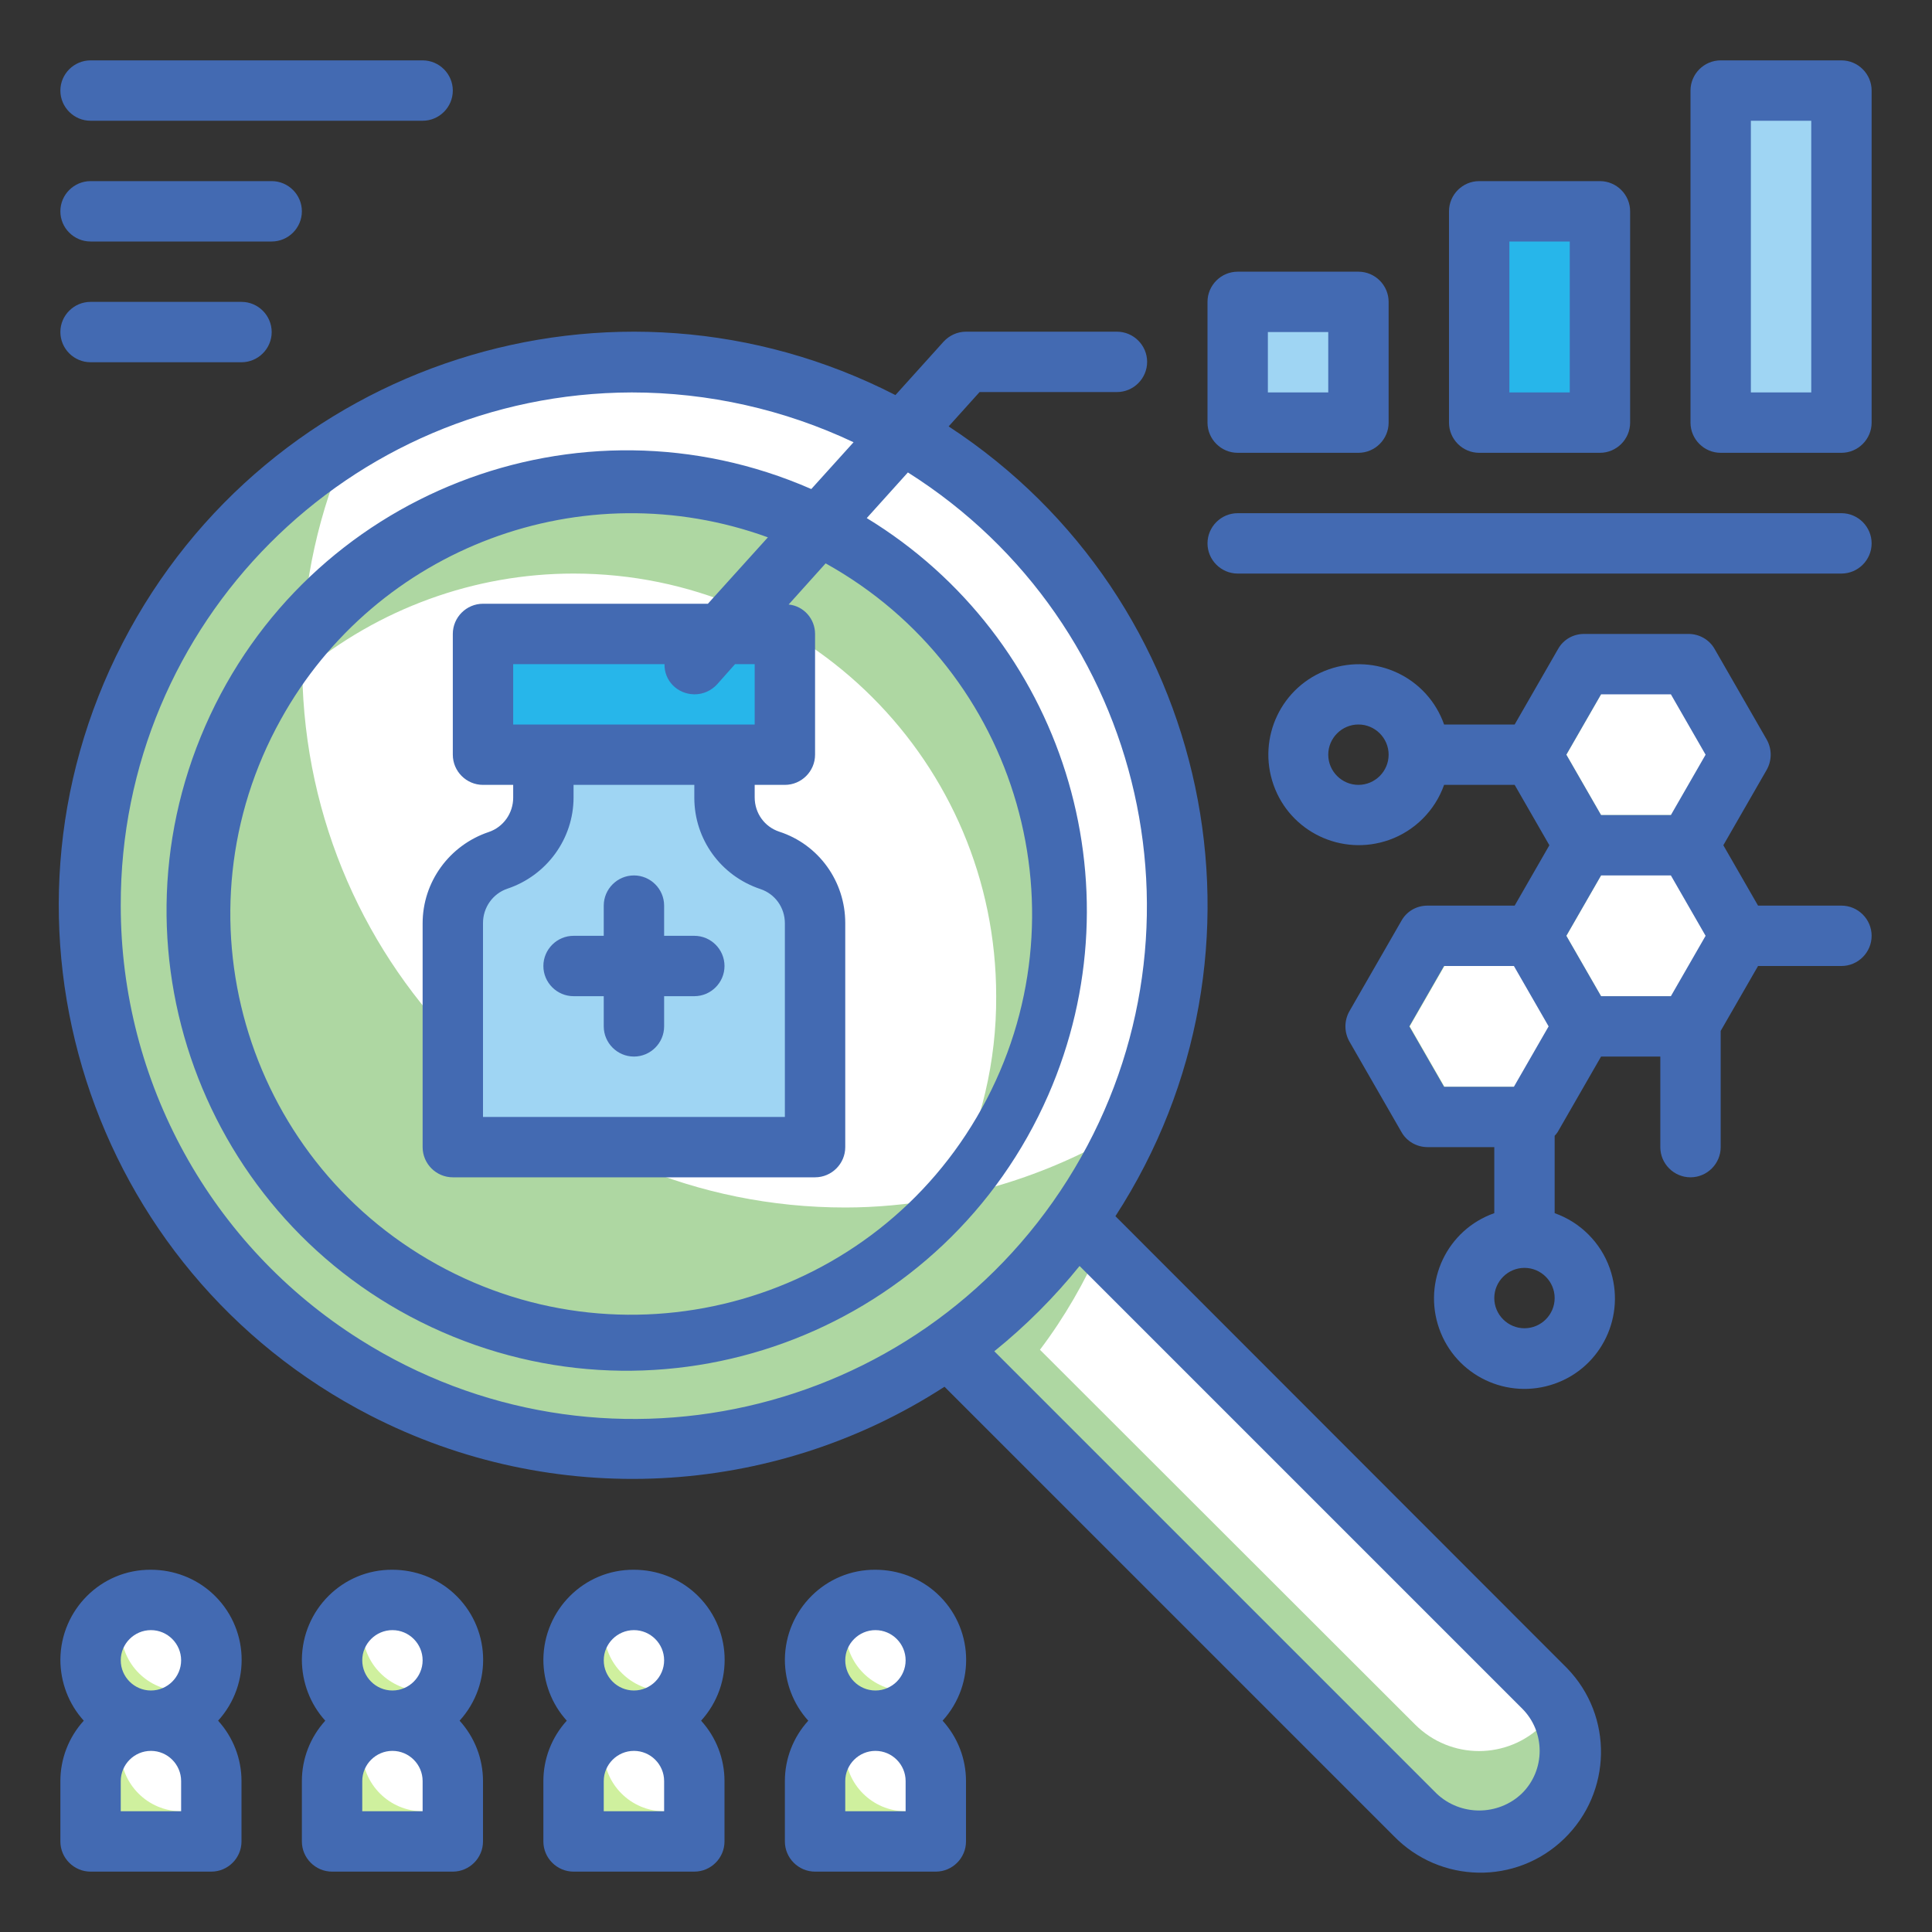<?xml version="1.0" encoding="utf-8"?>
<!-- Generator: Adobe Illustrator 25.2.1, SVG Export Plug-In . SVG Version: 6.00 Build 0)  -->
<svg version="1.1" id="Layer_1" xmlns="http://www.w3.org/2000/svg" xmlns:xlink="http://www.w3.org/1999/xlink" x="0px" y="0px"
	 viewBox="0 0 512 512" style="enable-background:new 0 0 512 512;" xml:space="preserve">
<rect x="0" y="0" width="512" height="512" fill="#333333" stroke="none"/>
<style type="text/css">
	.st0{fill:#FFFFFF;}
	.st1{fill:#AED7A2;}
	.st2{fill:#9FD5F3;}
	.st3{fill:#27B6EA;}
	.st4{fill:#CFF09E;}
	.st5{fill:#436AB2;}
</style>
<g id="Twotone">
	<g id="Color_copy_2">
		<path class="st0" d="M239.2,345.2l33.9-33.9l0,0L408.9,447c9.4,9.4,9.4,24.6,0,33.9s-24.6,9.4-33.9,0L239.2,345.2L239.2,345.2
			L239.2,345.2z"/>
		<path class="st1" d="M409,481c-9.4,9.4-24.5,9.4-33.9,0L239.3,345.2l33.9-33.9l18.6,18.6c-4.3,9.8-9.7,19.2-16.2,27.8L375,457
			c9.4,9.4,24.5,9.4,33.9,0c1.5-1.5,2.7-3.1,3.8-5C418.2,461.4,416.6,473.3,409,481L409,481z"/>
		<circle class="st0" cx="168" cy="240" r="144"/>
		<path class="st1" d="M299.5,298.6c-32.3,72.7-117.4,105.4-190.1,73.1S4,254.3,36.3,181.6c11.8-26.6,31.4-49,56.2-64.2
			c-32.4,72.6,0.2,157.7,72.8,190.1C208.8,326.9,259,323.6,299.5,298.6z"/>
		<circle class="st0" cx="168" cy="240" r="112"/>
		<path class="st1" d="M252.4,313.5c7.7-15.4,11.7-32.3,11.6-49.5c0-61.9-50.2-112-112-112c-26.3,0-51.7,9.3-71.9,26.1
			C81.3,256.8,145.3,320,224,320c8.2,0,16.5-0.8,24.6-2.2c-43.4,45.6-115.6,47.3-161.1,3.9s-47.3-115.6-3.9-161.1
			s115.6-47.3,161.1-3.9C288.6,198.5,292,267.5,252.4,313.5L252.4,313.5z"/>
		<path class="st2" d="M192,211.4V200h-48v11.4c0,7.6-4.8,14.3-12,16.6s-12,9.1-12,16.6V304h96v-59.4c0-7.6-4.8-14.3-12-16.6
			S192,218.9,192,211.4z"/>
		<path class="st3" d="M128,168h80v32h-80V168z"/>
		<path class="st2" d="M328,80h32v32h-32V80z"/>
		<path class="st3" d="M392,56h32v56h-32V56z"/>
		<path class="st2" d="M456,24h32v88h-32V24z"/>
		<g>
			<path class="st0" d="M447.4,176h-27.7l-13.9,24l13.9,24h27.7l13.9-24L447.4,176z"/>
			<path class="st0" d="M405.9,248h-27.7l-13.9,24l13.9,24h27.7l13.9-24L405.9,248z"/>
			<path class="st0" d="M447.4,224h-27.7l-13.9,24l13.9,24h27.7l13.9-24L447.4,224z"/>
			<circle class="st0" cx="232" cy="440" r="16"/>
			<path class="st0" d="M232,456c8.8,0,16,7.2,16,16v16l0,0h-32l0,0v-16C216,463.2,223.2,456,232,456z"/>
		</g>
		<path class="st4" d="M246.6,446.6c-3.6,8.1-13,11.7-21.1,8.1s-11.7-13-8.1-21.1c1.6-3.6,4.5-6.5,8.1-8.1c-1,2.1-1.5,4.3-1.4,6.6
			c0,8.8,7.2,16,16,16C242.3,448,244.5,447.5,246.6,446.6z"/>
		<path class="st4" d="M248,480v8h-32v-16c0-8.8,7.2-16,16-16c1.8,0,3.6,0.3,5.3,1c-3,4.4-8,7-13.3,7c0,8.8,7.2,16,16,16H248z"/>
		<circle class="st0" cx="168" cy="440" r="16"/>
		<path class="st0" d="M168,456c8.8,0,16,7.2,16,16v16l0,0h-32l0,0v-16C152,463.2,159.2,456,168,456z"/>
		<path class="st4" d="M182.6,446.6c-3.6,8.1-13,11.7-21.1,8.1s-11.7-13-8.1-21.1c1.6-3.6,4.5-6.5,8.1-8.1c-1,2.1-1.5,4.3-1.4,6.6
			c0,8.8,7.2,16,16,16C178.3,448,180.5,447.5,182.6,446.6z"/>
		<path class="st4" d="M184,480v8h-32v-16c0-8.8,7.2-16,16-16c1.8,0,3.6,0.3,5.3,1c-3,4.4-8,7-13.3,7c0,8.8,7.2,16,16,16H184z"/>
		<circle class="st0" cx="104" cy="440" r="16"/>
		<path class="st0" d="M104,456c8.8,0,16,7.2,16,16v16l0,0H88l0,0v-16C88,463.2,95.2,456,104,456z"/>
		<path class="st4" d="M118.6,446.6c-3.6,8.1-13,11.7-21.1,8.1s-11.7-13-8.1-21.1c1.6-3.6,4.5-6.5,8.1-8.1c-1,2.1-1.5,4.3-1.4,6.6
			c0,8.8,7.2,16,16,16C114.3,448,116.5,447.5,118.6,446.6z"/>
		<path class="st4" d="M120,480v8H88v-16c0-8.8,7.2-16,16-16c1.8,0,3.6,0.3,5.3,1c-3,4.4-8,7-13.3,7c0,8.8,7.2,16,16,16H120z"/>
		<circle class="st0" cx="40" cy="440" r="16"/>
		<path class="st0" d="M40,456c8.8,0,16,7.2,16,16v16l0,0H24l0,0v-16C24,463.2,31.2,456,40,456z"/>
		<path class="st4" d="M54.6,446.6c-3.6,8.1-13,11.7-21.1,8.1s-11.7-13-8.1-21.1c1.6-3.6,4.5-6.5,8.1-8.1c-1,2.1-1.5,4.3-1.4,6.6
			c0,8.8,7.2,16,16,16C50.3,448,52.5,447.5,54.6,446.6z"/>
		<path class="st4" d="M56,480v8H24v-16c0-8.8,7.2-16,16-16c1.8,0,3.6,0.3,5.3,1c-3,4.4-8,7-13.3,7c0,8.8,7.2,16,16,16H56z"/>
		<path class="st4" d="M452.1,216l-4.6,8h-27.8l-13.8-24l13.8-24h9.2l-13.8,24l9.2,16H452.1z"/>
		<path class="st4" d="M452.1,264l-4.6,8h-27.8l-13.8-24l13.8-24h9.2l-13.8,24l9.2,16H452.1z"/>
		<path class="st4" d="M410.6,288l-4.6,8h-27.8l-13.8-24l13.8-24h9.2l-13.8,24l9.2,16H410.6z"/>
	</g>
	<g id="Stroke_Close_copy">
		<path class="st5" d="M295.6,322.3c45.4-70,25.7-163.6-44.2-209.3l8.2-9.1H296c4.4,0,8-3.6,8-8s-3.6-8-8-8h-40
			c-2.3,0-4.4,1-5.9,2.6l-12.8,14.2C162.6,66.4,71,95.8,32.5,170.4s-9.1,166.3,65.6,204.7c48.4,24.9,106.5,22,152.2-7.6l119,119
			c12.3,12.7,32.5,13.1,45.2,0.8s13.1-32.5,0.8-45.2c-0.3-0.3-0.5-0.5-0.8-0.8L295.6,322.3z M32,240c-0.2-74.9,60.4-135.8,135.4-136
			c20.3,0,40.4,4.5,58.8,13.2L215,129.6c-61.7-27-133.6,1.1-160.6,62.8S55.5,326,117.2,353s133.6-1.1,160.6-62.8
			c24.4-55.8,3.9-121.2-48.1-152.9l10.9-12.1c63.5,40.1,82.4,124,42.3,187.5s-124,82.4-187.5,42.3C55.9,330.1,32,286.7,32,240
			L32,240z M200,176v16h-64v-16h40.1c-0.1,4.4,3.4,7.9,7.8,8c0.1,0,0.1,0,0.2,0c2.3,0,4.4-1,5.9-2.6l4.8-5.4H200z M201.5,235.6
			c3.9,1.3,6.5,4.9,6.5,9.1V296h-80v-51.4c0-4.1,2.6-7.8,6.5-9.1c10.4-3.5,17.5-13.2,17.5-24.2V208h32v3.4
			C184,222.4,191,232.1,201.5,235.6z M187.6,160H128c-4.4,0-8,3.6-8,8v32c0,4.4,3.6,8,8,8h8v3.4c0,4.1-2.6,7.8-6.5,9.1
			c-10.4,3.5-17.5,13.2-17.5,24.2V304c0,4.4,3.6,8,8,8h96c4.4,0,8-3.6,8-8v-59.4c0-11-7-20.8-17.5-24.2c-3.9-1.3-6.5-4.9-6.5-9.1
			V208h8c4.4,0,8-3.6,8-8v-32c0-4-3-7.4-7-7.8l9.8-10.9c51.3,28.5,69.8,93.1,41.4,144.4s-93.1,69.8-144.4,41.4S45.9,242,74.4,190.7
			c25.3-45.7,80.1-66.1,129.1-48.3L187.6,160z M403.3,475.3c-6.3,6-16.3,6-22.6,0L263.5,358.1c8.3-6.7,15.9-14.3,22.6-22.6
			l117.2,117.2C409.6,458.9,409.6,469.1,403.3,475.3z"/>
		<path class="st5" d="M176,248v-8c0-4.4-3.6-8-8-8s-8,3.6-8,8v8h-8c-4.4,0-8,3.6-8,8s3.6,8,8,8h8v8c0,4.4,3.6,8,8,8s8-3.6,8-8v-8h8
			c4.4,0,8-3.6,8-8s-3.6-8-8-8H176z"/>
		<path class="st5" d="M328,120h32c4.4,0,8-3.6,8-8V80c0-4.4-3.6-8-8-8h-32c-4.4,0-8,3.6-8,8v32C320,116.4,323.6,120,328,120z
			 M336,88h16v16h-16V88z"/>
		<path class="st5" d="M392,120h32c4.4,0,8-3.6,8-8V56c0-4.4-3.6-8-8-8h-32c-4.4,0-8,3.6-8,8v56C384,116.4,387.6,120,392,120z
			 M400,64h16v40h-16V64z"/>
		<path class="st5" d="M488,16h-32c-4.4,0-8,3.6-8,8v88c0,4.4,3.6,8,8,8h32c4.4,0,8-3.6,8-8V24C496,19.6,492.4,16,488,16z M480,104
			h-16V32h16V104z"/>
		<path class="st5" d="M488,136H328c-4.4,0-8,3.6-8,8s3.6,8,8,8h160c4.4,0,8-3.6,8-8S492.4,136,488,136z"/>
		<path class="st5" d="M488,240h-22.1l-9.2-16l11.5-20c1.4-2.5,1.4-5.5,0-8l-13.8-24c-1.4-2.5-4.1-4-6.9-4h-27.7
			c-2.9,0-5.5,1.5-6.9,4l-11.5,20h-18.7c-4.4-12.5-18.1-19-30.6-14.6s-19,18.1-14.6,30.6s18.1,19,30.6,14.6
			c6.8-2.4,12.2-7.8,14.6-14.6h18.7l9.2,16l-9.2,16h-23.1c-2.9,0-5.5,1.5-6.9,4l-13.8,24c-1.4,2.5-1.4,5.5,0,8l13.8,24
			c1.4,2.5,4.1,4,6.9,4H396v17.5c-12.5,4.4-19,18.1-14.6,30.6s18.1,19,30.6,14.6s19-18.1,14.6-30.6c-2.4-6.8-7.8-12.2-14.6-14.6V301
			c0.3-0.3,0.6-0.7,0.8-1l11.5-20H440v24c0,4.4,3.6,8,8,8s8-3.6,8-8v-30.8l9.9-17.2H488c4.4,0,8-3.6,8-8S492.4,240,488,240L488,240z
			 M424.3,264l-9.2-16l9.2-16h18.5l9.2,16l-9.2,16H424.3z M424.3,184h18.5l9.2,16l-9.2,16h-18.5l-9.2-16L424.3,184z M360,208
			c-4.4,0-8-3.6-8-8s3.6-8,8-8s8,3.6,8,8S364.4,208,360,208z M373.5,272l9.2-16h18.5l9.2,16l-9.2,16h-18.5L373.5,272z M404,352
			c-4.4,0-8-3.6-8-8s3.6-8,8-8s8,3.6,8,8S408.4,352,404,352z"/>
		<path class="st5" d="M40,416c-13.2-0.1-23.9,10.6-24,23.8c0,6,2.2,11.8,6.2,16.2c-4,4.4-6.2,10.1-6.2,16v16c0,4.4,3.6,8,8,8h32
			c4.4,0,8-3.6,8-8v-16c0-5.9-2.2-11.6-6.2-16c8.9-9.8,8.2-24.9-1.6-33.8C51.8,418.2,46,416,40,416z M40,432c4.4,0,8,3.6,8,8
			s-3.6,8-8,8s-8-3.6-8-8S35.6,432,40,432z M48,480H32v-8c0-4.4,3.6-8,8-8s8,3.6,8,8V480z"/>
		<path class="st5" d="M104,416c-13.2-0.1-23.9,10.6-24,23.8c0,6,2.2,11.8,6.2,16.2c-4,4.4-6.2,10.1-6.2,16v16c0,4.4,3.6,8,8,8h32
			c4.4,0,8-3.6,8-8v-16c0-5.9-2.2-11.6-6.2-16c8.9-9.8,8.2-24.9-1.6-33.8C115.8,418.2,110,416,104,416z M104,432c4.4,0,8,3.6,8,8
			s-3.6,8-8,8s-8-3.6-8-8S99.6,432,104,432z M112,480H96v-8c0-4.4,3.6-8,8-8s8,3.6,8,8V480z"/>
		<path class="st5" d="M168,416c-13.2-0.1-23.9,10.6-24,23.8c0,6,2.2,11.8,6.2,16.2c-4,4.4-6.2,10.1-6.2,16v16c0,4.4,3.6,8,8,8h32
			c4.4,0,8-3.6,8-8v-16c0-5.9-2.2-11.6-6.2-16c8.9-9.8,8.2-24.9-1.6-33.8C179.8,418.2,174,416,168,416z M168,432c4.4,0,8,3.6,8,8
			s-3.6,8-8,8s-8-3.6-8-8S163.6,432,168,432z M176,480h-16v-8c0-4.4,3.6-8,8-8s8,3.6,8,8V480z"/>
		<path class="st5" d="M232,416c-13.2-0.1-23.9,10.6-24,23.8c0,6,2.2,11.8,6.2,16.2c-4,4.4-6.2,10.1-6.2,16v16c0,4.4,3.6,8,8,8h32
			c4.4,0,8-3.6,8-8v-16c0-5.9-2.2-11.6-6.2-16c8.9-9.8,8.2-24.9-1.6-33.8C243.8,418.2,238,416,232,416z M232,432c4.4,0,8,3.6,8,8
			s-3.6,8-8,8s-8-3.6-8-8S227.6,432,232,432z M240,480h-16v-8c0-4.4,3.6-8,8-8s8,3.6,8,8V480z"/>
		<path class="st5" d="M24,32h88c4.4,0,8-3.6,8-8s-3.6-8-8-8H24c-4.4,0-8,3.6-8,8S19.6,32,24,32z"/>
		<path class="st5" d="M24,64h48c4.4,0,8-3.6,8-8s-3.6-8-8-8H24c-4.4,0-8,3.6-8,8S19.6,64,24,64z"/>
		<path class="st5" d="M24,96h40c4.4,0,8-3.6,8-8s-3.6-8-8-8H24c-4.4,0-8,3.6-8,8S19.6,96,24,96z"/>
	</g>
</g>
</svg>
